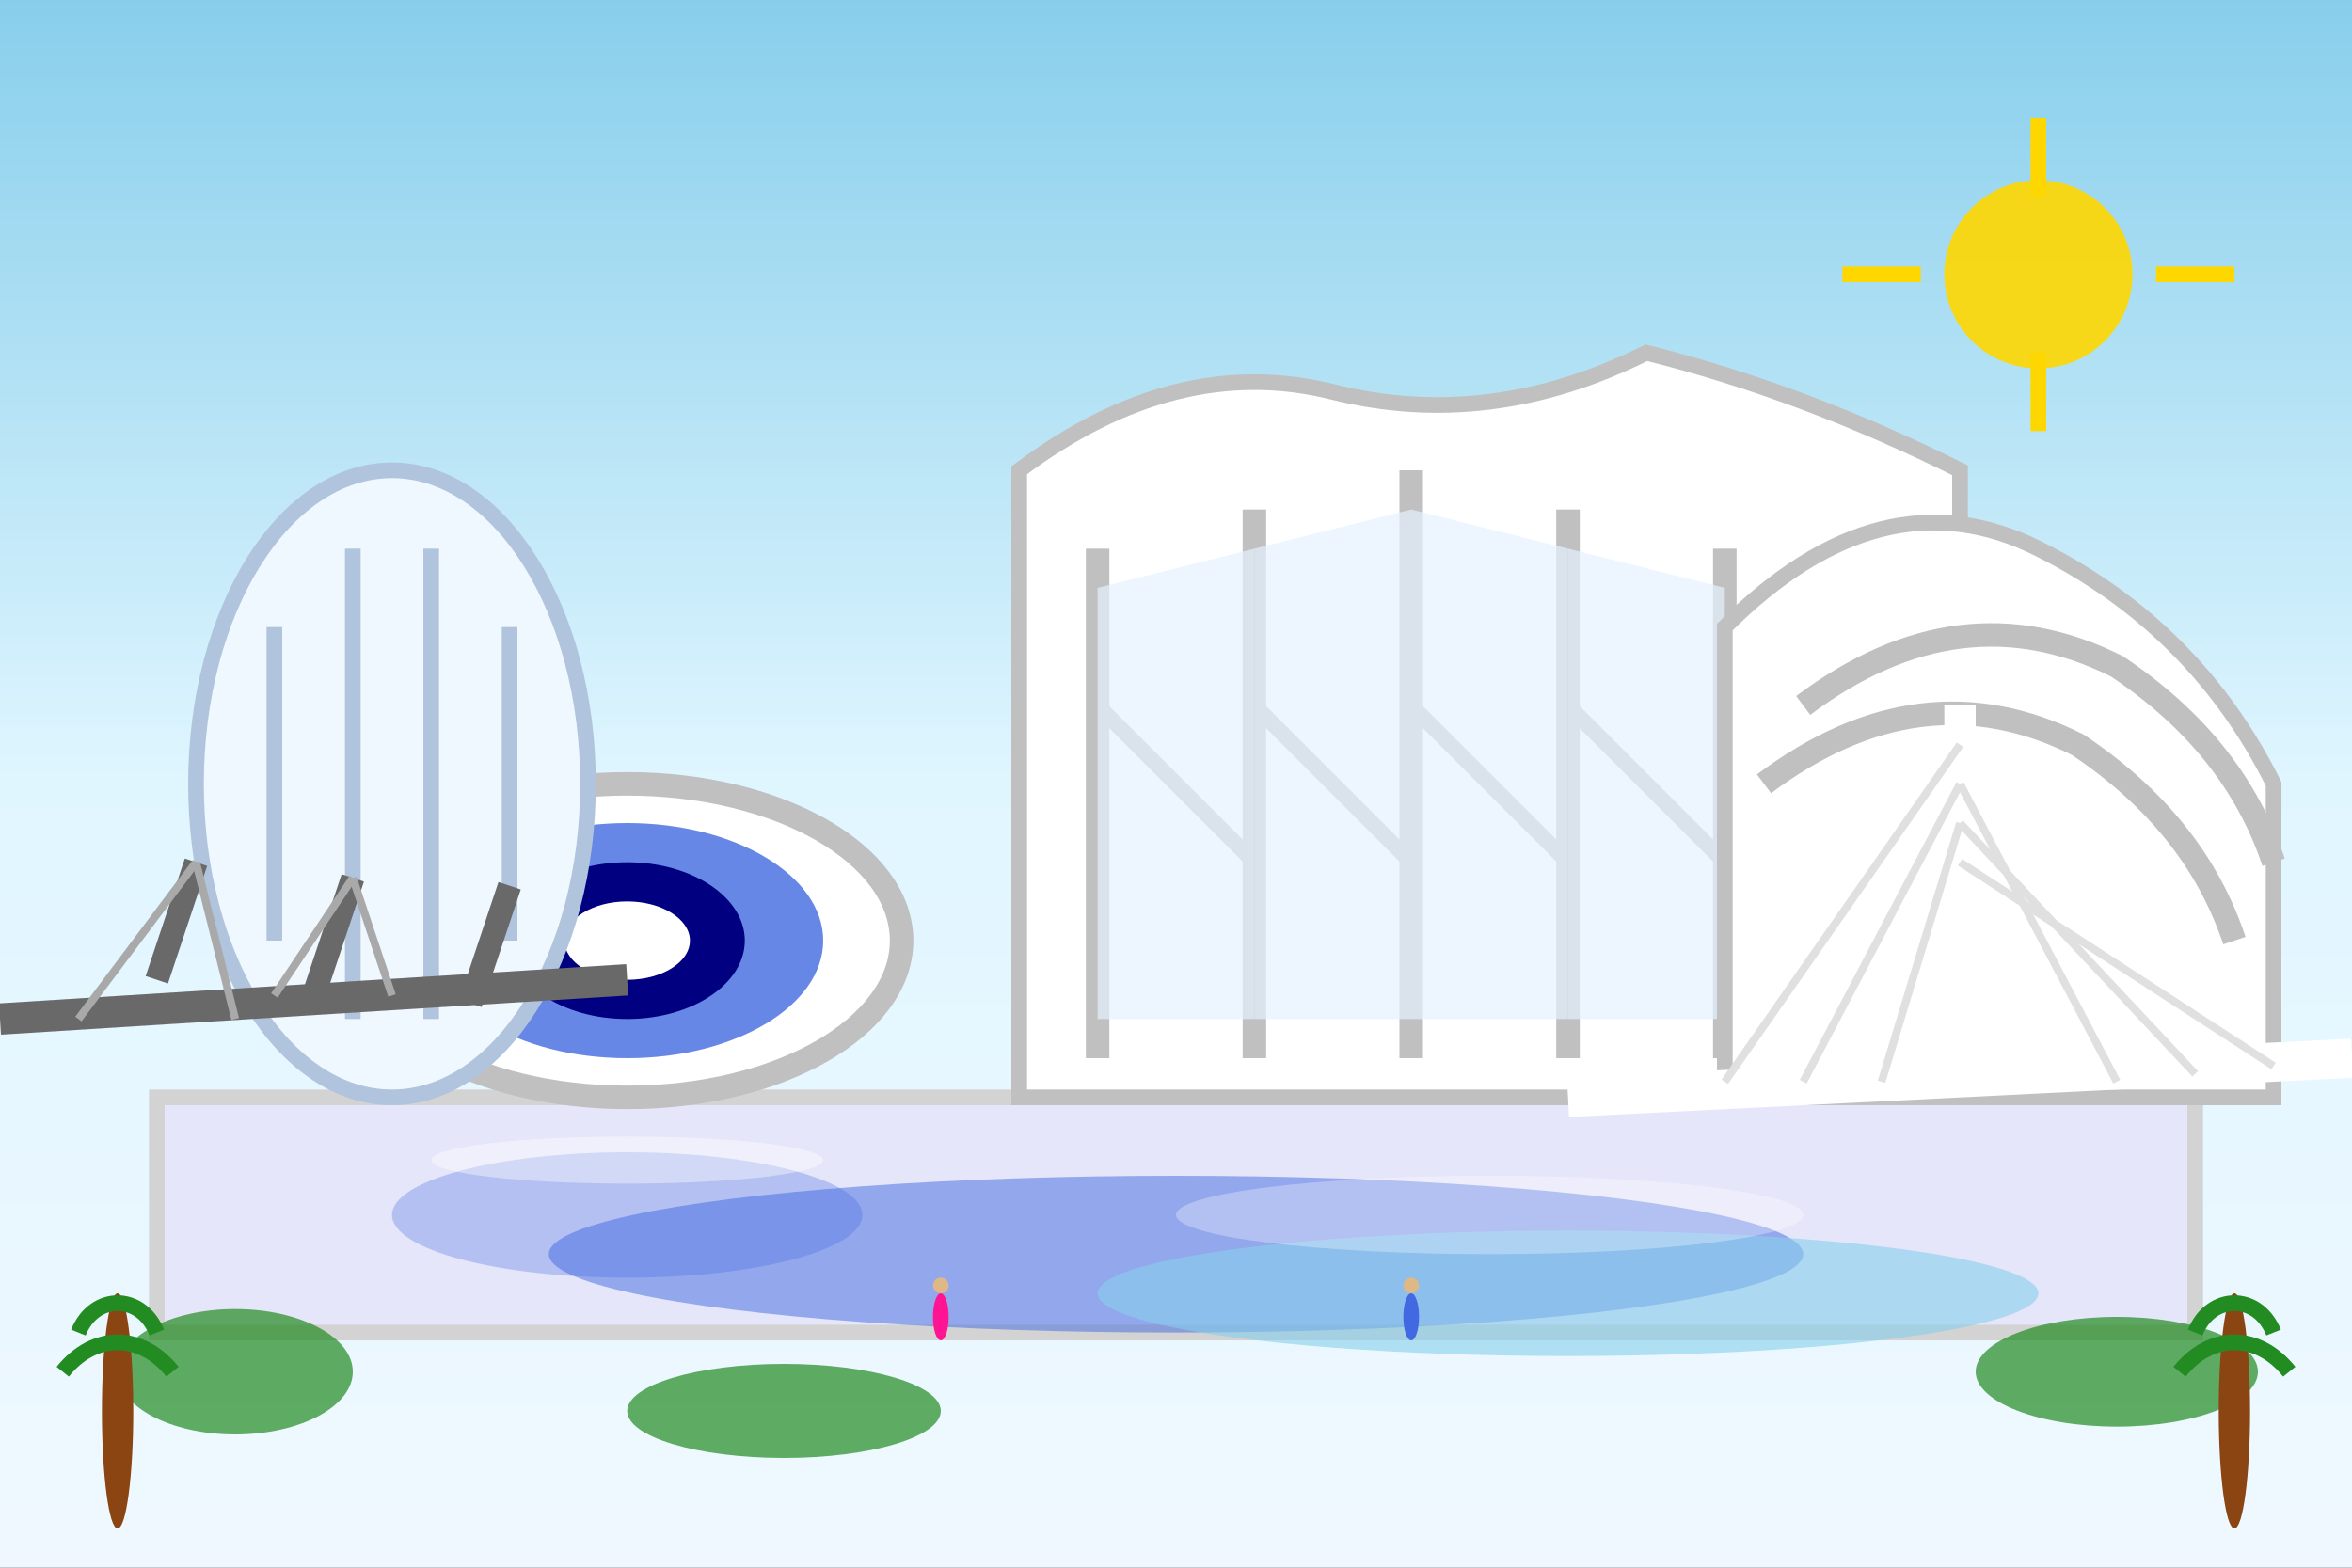 <svg width="300" height="200" viewBox="0 0 300 200" fill="none" xmlns="http://www.w3.org/2000/svg">
    <rect x="0" y="0" width="300" height="200" fill="#333333" stroke="none"/>
    <!-- Sky Background -->
    <rect width="300" height="200" fill="url(#valenciaSkyGradient)"/>
    
    <!-- Modern Structures Base -->
    <rect x="20" y="140" width="260" height="30" fill="#E6E6FA" stroke="#D3D3D3" stroke-width="2"/>
    
    <!-- Hemisfèric (Eye of Knowledge) -->
    <ellipse cx="80" cy="120" rx="35" ry="20" fill="#FFFFFF" stroke="#C0C0C0" stroke-width="3"/>
    <ellipse cx="80" cy="120" rx="25" ry="15" fill="#4169E1" opacity="0.8"/>
    <ellipse cx="80" cy="120" rx="15" ry="10" fill="#000080"/>
    <ellipse cx="80" cy="120" rx="8" ry="5" fill="#FFFFFF"/>
    
    <!-- Water Reflection -->
    <ellipse cx="80" cy="155" rx="30" ry="8" fill="#4169E1" opacity="0.3"/>
    
    <!-- Museo de las Ciencias -->
    <path d="M130 60Q150 45 170 50Q190 55 210 45Q230 50 250 60L250 140L130 140Z" 
          fill="#FFFFFF" stroke="#C0C0C0" stroke-width="2"/>
    
    <!-- Skeletal Structure -->
    <line x1="140" y1="70" x2="140" y2="135" stroke="#C0C0C0" stroke-width="3"/>
    <line x1="160" y1="65" x2="160" y2="135" stroke="#C0C0C0" stroke-width="3"/>
    <line x1="180" y1="60" x2="180" y2="135" stroke="#C0C0C0" stroke-width="3"/>
    <line x1="200" y1="65" x2="200" y2="135" stroke="#C0C0C0" stroke-width="3"/>
    <line x1="220" y1="70" x2="220" y2="135" stroke="#C0C0C0" stroke-width="3"/>
    <line x1="240" y1="75" x2="240" y2="135" stroke="#C0C0C0" stroke-width="3"/>
    
    <!-- Cross Bracing -->
    <line x1="140" y1="90" x2="160" y2="110" stroke="#C0C0C0" stroke-width="2"/>
    <line x1="160" y1="90" x2="180" y2="110" stroke="#C0C0C0" stroke-width="2"/>
    <line x1="180" y1="90" x2="200" y2="110" stroke="#C0C0C0" stroke-width="2"/>
    <line x1="200" y1="90" x2="220" y2="110" stroke="#C0C0C0" stroke-width="2"/>
    
    <!-- Glass Panels -->
    <polygon points="140,75 160,70 160,130 140,130" fill="#E6F3FF" opacity="0.7"/>
    <polygon points="160,70 180,65 180,130 160,130" fill="#E6F3FF" opacity="0.7"/>
    <polygon points="180,65 200,70 200,130 180,130" fill="#E6F3FF" opacity="0.7"/>
    <polygon points="200,70 220,75 220,130 200,130" fill="#E6F3FF" opacity="0.7"/>
    
    <!-- L'Àgora -->
    <ellipse cx="50" cy="100" rx="25" ry="40" fill="#F0F8FF" stroke="#B0C4DE" stroke-width="2"/>
    
    <!-- Agora Vertical Lines -->
    <line x1="35" y1="80" x2="35" y2="120" stroke="#B0C4DE" stroke-width="2"/>
    <line x1="45" y1="70" x2="45" y2="130" stroke="#B0C4DE" stroke-width="2"/>
    <line x1="55" y1="70" x2="55" y2="130" stroke="#B0C4DE" stroke-width="2"/>
    <line x1="65" y1="80" x2="65" y2="120" stroke="#B0C4DE" stroke-width="2"/>
    
    <!-- Palau de les Arts -->
    <path d="M220 80Q240 60 260 70Q280 80 290 100L290 140L220 140Z" 
          fill="#FFFFFF" stroke="#C0C0C0" stroke-width="2"/>
    
    <!-- Opera House Curves -->
    <path d="M230 90Q250 75 270 85Q285 95 290 110" 
          stroke="#C0C0C0" stroke-width="3" fill="none"/>
    <path d="M225 100Q245 85 265 95Q280 105 285 120" 
          stroke="#C0C0C0" stroke-width="3" fill="none"/>
    
    <!-- Water Features -->
    <ellipse cx="150" cy="160" rx="80" ry="10" fill="#4169E1" opacity="0.5"/>
    <ellipse cx="200" cy="165" rx="60" ry="8" fill="#87CEEB" opacity="0.6"/>
    
    <!-- Modern Bridge -->
    <line x1="0" y1="130" x2="80" y2="125" stroke="#696969" stroke-width="4"/>
    <line x1="20" y1="125" x2="25" y2="110" stroke="#696969" stroke-width="3"/>
    <line x1="40" y1="127" x2="45" y2="112" stroke="#696969" stroke-width="3"/>
    <line x1="60" y1="128" x2="65" y2="113" stroke="#696969" stroke-width="3"/>
    
    <!-- Cable Stays -->
    <line x1="25" y1="110" x2="10" y2="130" stroke="#A9A9A9" stroke-width="1"/>
    <line x1="25" y1="110" x2="30" y2="130" stroke="#A9A9A9" stroke-width="1"/>
    <line x1="45" y1="112" x2="35" y2="127" stroke="#A9A9A9" stroke-width="1"/>
    <line x1="45" y1="112" x2="50" y2="127" stroke="#A9A9A9" stroke-width="1"/>
    
    <!-- Assut de l'Or Bridge -->
    <line x1="200" y1="140" x2="300" y2="135" stroke="#FFFFFF" stroke-width="5"/>
    <line x1="250" y1="90" x2="250" y2="138" stroke="#FFFFFF" stroke-width="4"/>
    
    <!-- Bridge Cables -->
    <line x1="250" y1="95" x2="220" y2="138" stroke="#E0E0E0" stroke-width="1"/>
    <line x1="250" y1="100" x2="230" y2="138" stroke="#E0E0E0" stroke-width="1"/>
    <line x1="250" y1="105" x2="240" y2="138" stroke="#E0E0E0" stroke-width="1"/>
    <line x1="250" y1="100" x2="270" y2="138" stroke="#E0E0E0" stroke-width="1"/>
    <line x1="250" y1="105" x2="280" y2="137" stroke="#E0E0E0" stroke-width="1"/>
    <line x1="250" y1="110" x2="290" y2="136" stroke="#E0E0E0" stroke-width="1"/>
    
    <!-- Landscaping -->
    <ellipse cx="30" cy="175" rx="15" ry="8" fill="#228B22" opacity="0.7"/>
    <ellipse cx="100" cy="180" rx="20" ry="6" fill="#228B22" opacity="0.7"/>
    <ellipse cx="270" cy="175" rx="18" ry="7" fill="#228B22" opacity="0.7"/>
    
    <!-- Palm Trees -->
    <ellipse cx="15" cy="180" rx="2" ry="15" fill="#8B4513"/>
    <path d="M10 170C12 165 18 165 20 170M8 175C12 170 18 170 22 175" 
          stroke="#228B22" stroke-width="2"/>
    
    <ellipse cx="285" cy="180" rx="2" ry="15" fill="#8B4513"/>
    <path d="M280 170C282 165 288 165 290 170M278 175C282 170 288 170 292 175" 
          stroke="#228B22" stroke-width="2"/>
    
    <!-- People for Scale -->
    <ellipse cx="120" cy="168" rx="1" ry="3" fill="#FF1493"/>
    <circle cx="120" cy="164" r="1" fill="#DEB887"/>
    
    <ellipse cx="180" cy="168" rx="1" ry="3" fill="#4169E1"/>
    <circle cx="180" cy="164" r="1" fill="#DEB887"/>
    
    <!-- Reflection Effects -->
    <ellipse cx="190" cy="155" rx="40" ry="5" fill="#FFFFFF" opacity="0.3"/>
    <ellipse cx="80" cy="148" rx="25" ry="3" fill="#FFFFFF" opacity="0.4"/>
    
    <!-- Sun -->
    <circle cx="260" cy="35" r="12" fill="#FFD700" opacity="0.9"/>
    <line x1="260" y1="15" x2="260" y2="25" stroke="#FFD700" stroke-width="2"/>
    <line x1="275" y1="35" x2="285" y2="35" stroke="#FFD700" stroke-width="2"/>
    <line x1="260" y1="45" x2="260" y2="55" stroke="#FFD700" stroke-width="2"/>
    <line x1="245" y1="35" x2="235" y2="35" stroke="#FFD700" stroke-width="2"/>
    
    <defs>
        <linearGradient id="valenciaSkyGradient" x1="0%" y1="0%" x2="0%" y2="100%">
            <stop offset="0%" style="stop-color:#87CEEB"/>
            <stop offset="50%" style="stop-color:#E0F6FF"/>
            <stop offset="100%" style="stop-color:#F0F8FF"/>
        </linearGradient>
    </defs>
</svg>

